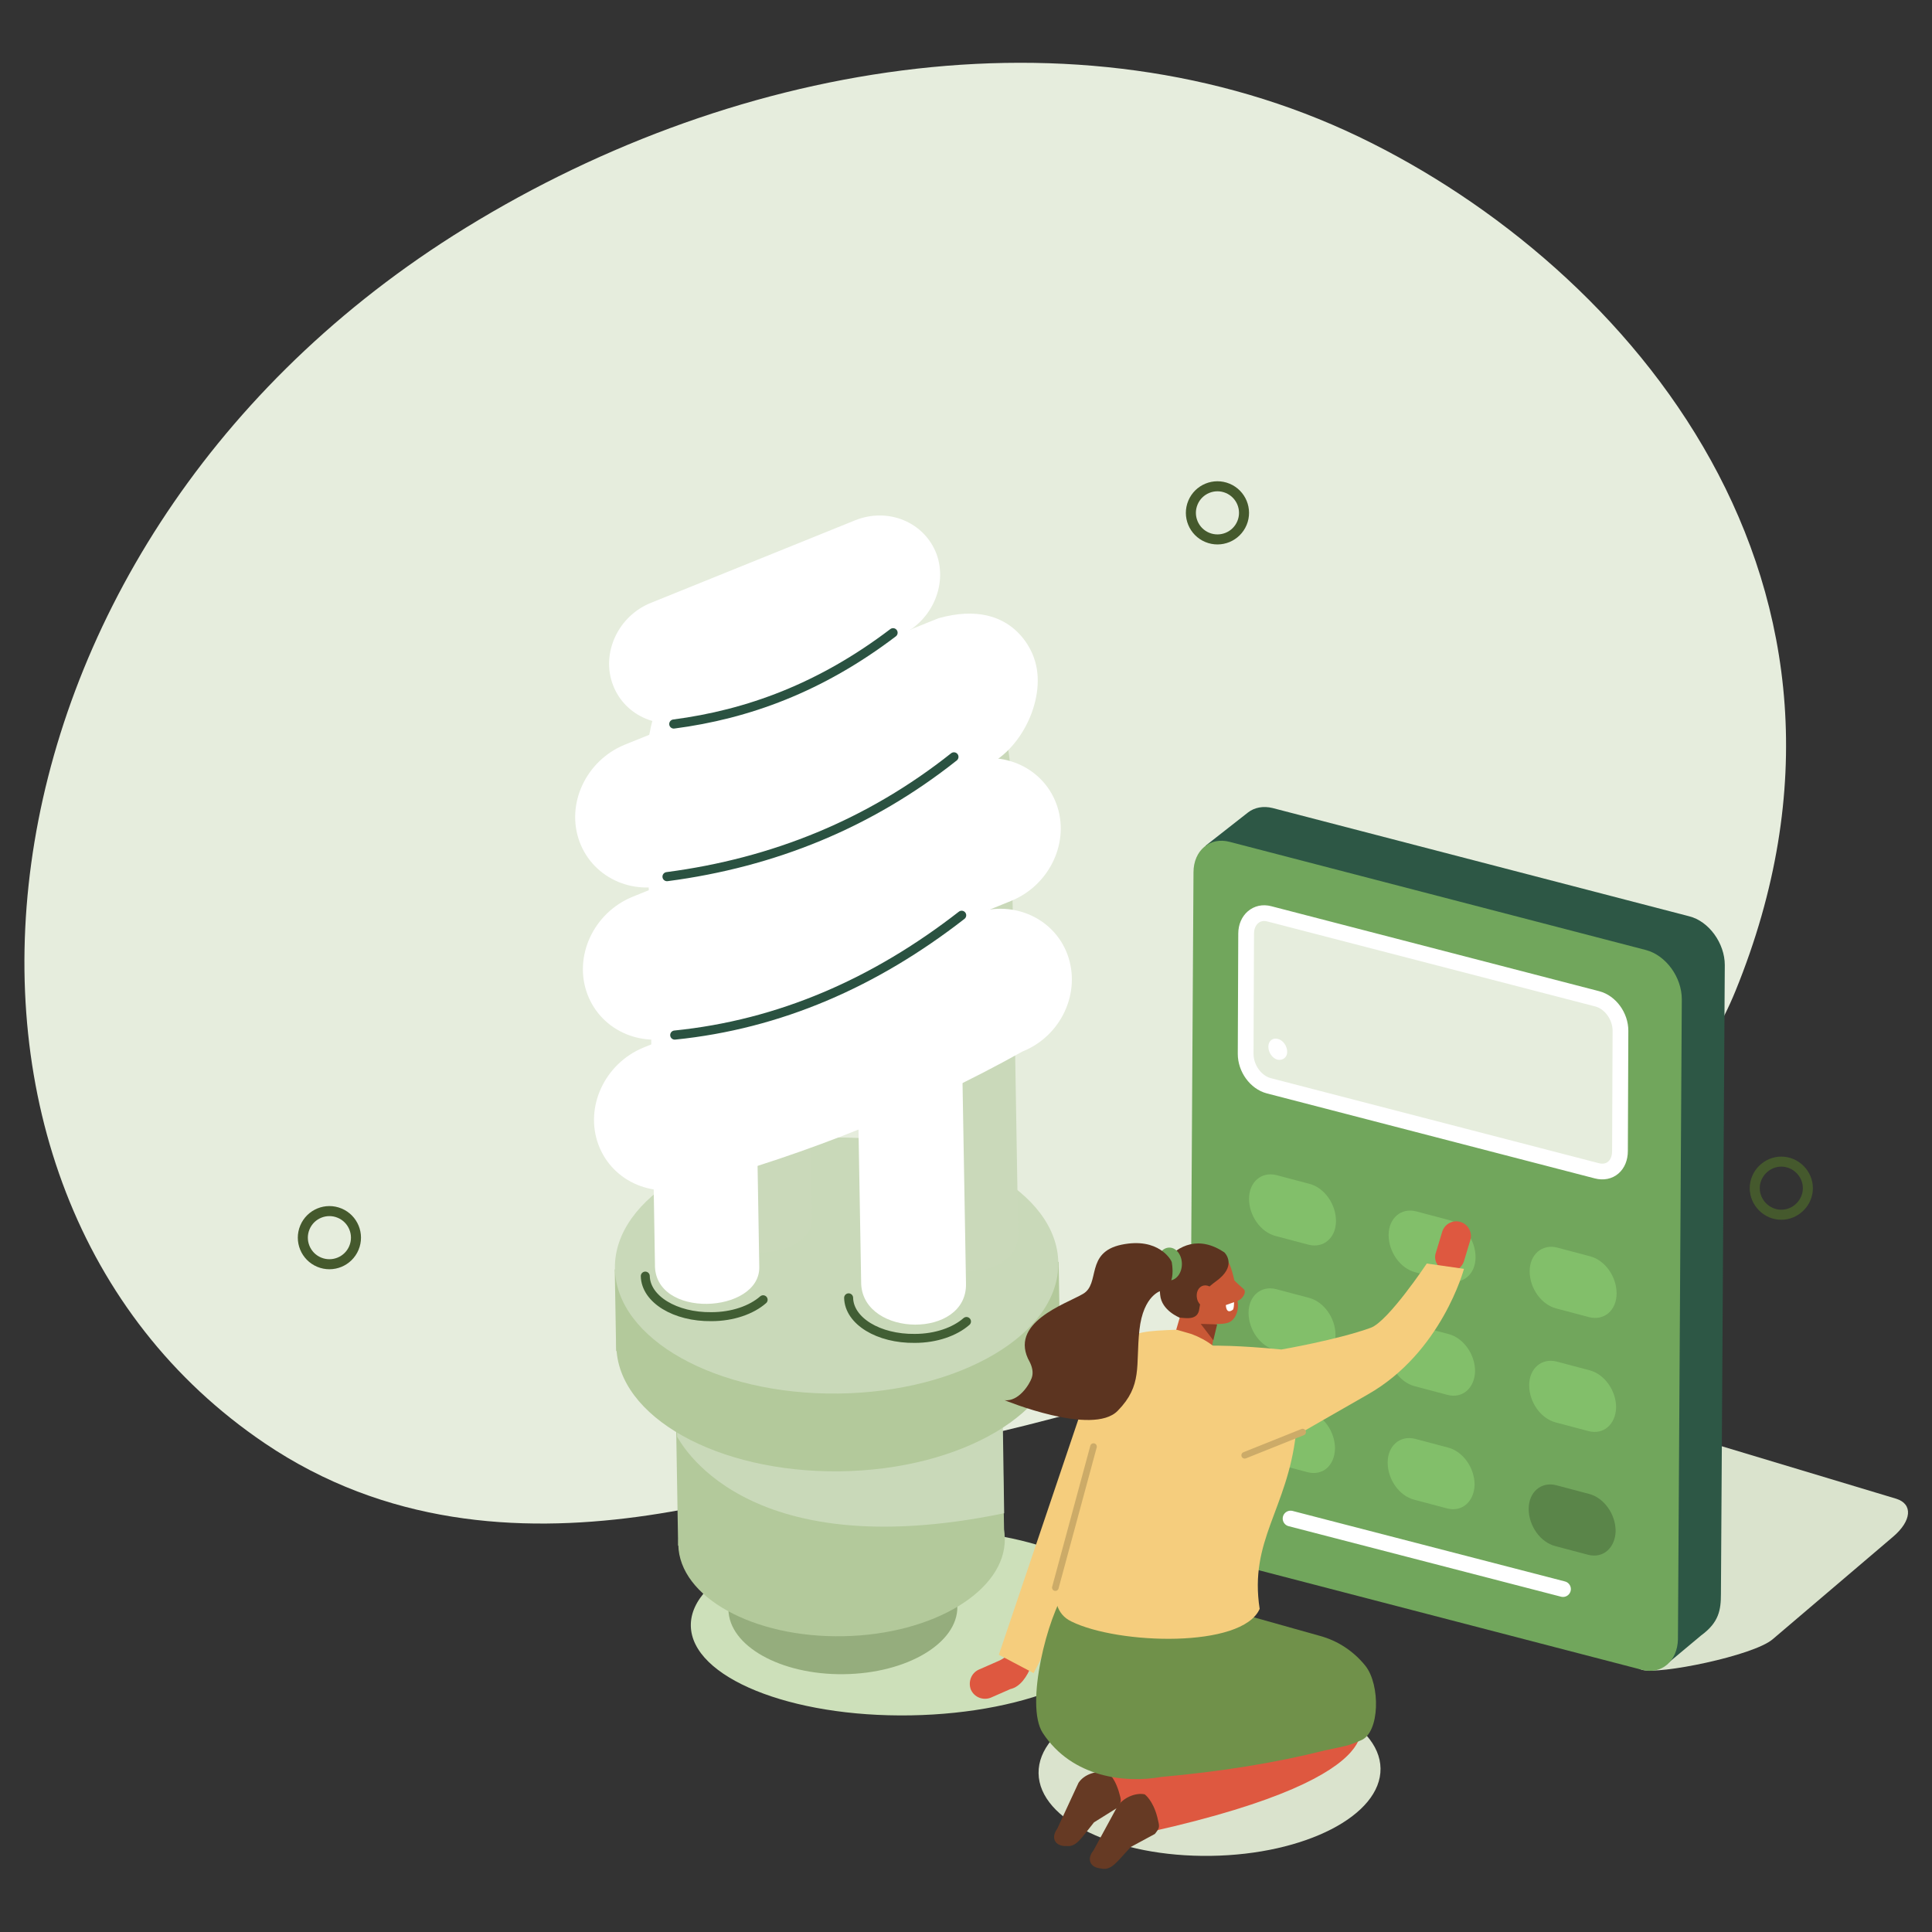 <?xml version="1.0" encoding="UTF-8"?> <svg xmlns="http://www.w3.org/2000/svg" xmlns:xlink="http://www.w3.org/1999/xlink" version="1.1" id="Layer_1" x="0px" y="0px" viewBox="0 0 400 400" style="enable-background:new 0 0 400 400;" xml:space="preserve"><rect x="0" y="0" width="400" height="400" fill="#333333" stroke="none"/> <g> <path style="fill:#E6EDDD;" d="M281.3,28.3c56.2,27,112.3,92.8,78,176.9c-22.3,54.6-112.7,83.6-169.5,95 c-24.4,4.9-84.9,32.5-135-1.4c-77.5-52.4-64.4-184.3,39-250C150.3,13,222.7,0.2,281.3,28.3z"></path> <ellipse transform="matrix(0.385 -0.923 0.923 0.385 57.018 297.89)" style="fill-rule:evenodd;clip-rule:evenodd;fill:none;stroke:#45592D;stroke-width:2.077;stroke-linecap:round;stroke-linejoin:round;stroke-miterlimit:10;" cx="252" cy="106.2" rx="5.5" ry="5.5"></ellipse> <ellipse transform="matrix(0.385 -0.923 0.923 0.385 -194.53 220.557)" style="fill-rule:evenodd;clip-rule:evenodd;fill:none;stroke:#45592D;stroke-width:2.077;stroke-linecap:round;stroke-linejoin:round;stroke-miterlimit:10;" cx="68.2" cy="256.2" rx="5.5" ry="5.5"></ellipse> <path style="fill-rule:evenodd;clip-rule:evenodd;fill:none;stroke:#45592D;stroke-width:2.077;stroke-linecap:round;stroke-linejoin:round;stroke-miterlimit:10;" d=" M374.3,246c0,3-2.5,5.5-5.5,5.5c-3,0-5.5-2.5-5.5-5.5s2.5-5.5,5.5-5.5C371.8,240.5,374.3,243,374.3,246z"></path> <g> <path style="fill:#DAE3CD;" d="M339.9,345.7l-66.4-27.2c-3.5-1.1,4.7-6.1,8.6-9.5l10.6-20.6c3.9-3.3,9.9-5.1,13.5-4.1l86.4,26 c3.5,1.1,3.2,4.6-0.7,7.9l-24.9,21.2C363,342.8,343.4,346.8,339.9,345.7z"></path> <g> <path style="fill:#2D5745;" d="M349.7,189.7l-86.2-22.4c-2-0.5-3.8-0.1-5.1,0.9l0,0l-8.8,6.9l6.3,11.2l-0.7,119.8 c0,4.5,3.3,9.1,7.4,10.2l78.6,20.4l4.3,7.5l6.7-5.6c3.7-2.7,4.1-5.3,4.1-8.6l0.8-130.2C357.1,195.3,353.8,190.7,349.7,189.7z"></path> <g> <path style="fill:#71A65C;" d="M339.9,345.7l-86.2-22.4c-4.1-1.1-7.4-5.6-7.4-10.2l0.8-132.5c0-4.5,3.4-7.4,7.5-6.3l86.2,22.4 c4.1,1.1,7.4,5.6,7.4,10.2l-0.8,132.5C347.3,343.9,344,346.8,339.9,345.7z"></path> <path style="fill:#E6EDDD;" d="M330.6,242.4l-67.9-17.6c-2.7-0.7-4.8-3.6-4.8-6.6l0.1-24.9c0-2.9,2.2-4.8,4.8-4.1l67.9,17.6 c2.7,0.7,4.8,3.6,4.8,6.6l-0.1,24.9C335.4,241.3,333.3,243.1,330.6,242.4z"></path> <path style="fill:none;stroke:#FFFFFF;stroke-width:3.26;stroke-linecap:round;stroke-linejoin:round;stroke-miterlimit:10;" d=" M330.6,242.4l-67.9-17.6c-2.7-0.7-4.8-3.6-4.8-6.6l0.1-24.9c0-2.9,2.2-4.8,4.8-4.1l67.9,17.6c2.7,0.7,4.8,3.6,4.8,6.6l-0.1,24.9 C335.4,241.3,333.3,243.1,330.6,242.4z"></path> <path style="fill:#82BF6A;" d="M270.9,257.7l-6.8-1.8c-3.1-0.8-5.5-4.2-5.5-7.7l0,0c0-3.5,2.6-5.7,5.7-4.9l6.8,1.8 c3.1,0.8,5.5,4.2,5.5,7.7l0,0C276.6,256.3,274,258.5,270.9,257.7z"></path> <path style="fill:#82BF6A;" d="M299.8,265.2l-6.8-1.8c-3.1-0.8-5.5-4.2-5.5-7.7l0,0c0-3.5,2.6-5.7,5.7-4.9l6.8,1.8 c3.1,0.8,5.5,4.2,5.5,7.7v0C305.5,263.8,302.9,266,299.8,265.2z"></path> <path style="fill:#82BF6A;" d="M329,272.7l-6.8-1.8c-3.1-0.8-5.5-4.2-5.5-7.7v0c0-3.5,2.6-5.7,5.7-4.9l6.8,1.8 c3.1,0.8,5.5,4.2,5.5,7.7l0,0C334.7,271.3,332.1,273.5,329,272.7z"></path> <path style="fill:#82BF6A;" d="M270.8,281.3l-6.8-1.8c-3.1-0.8-5.5-4.2-5.5-7.7l0,0c0-3.5,2.6-5.7,5.7-4.9l6.8,1.8 c3.1,0.8,5.5,4.2,5.5,7.7l0,0C276.4,279.9,273.9,282.1,270.8,281.3z"></path> <path style="fill:#82BF6A;" d="M299.7,288.8l-6.8-1.8c-3.1-0.8-5.5-4.2-5.5-7.7l0,0c0-3.5,2.6-5.7,5.7-4.9l6.8,1.8 c3.1,0.8,5.5,4.2,5.5,7.7v0C305.3,287.4,302.8,289.6,299.7,288.8z"></path> <path style="fill:#82BF6A;" d="M328.9,296.3l-6.8-1.8c-3.1-0.8-5.5-4.2-5.5-7.7v0c0-3.5,2.6-5.7,5.7-4.9l6.8,1.8 c3.1,0.8,5.5,4.2,5.5,7.7l0,0C334.5,294.9,332,297.1,328.9,296.3z"></path> <path style="fill:#82BF6A;" d="M270.7,304.8l-6.8-1.8c-3.1-0.8-5.5-4.2-5.5-7.7l0,0c0-3.5,2.6-5.7,5.7-4.9l6.8,1.8 c3.1,0.8,5.5,4.2,5.5,7.7l0,0C276.3,303.5,273.8,305.6,270.7,304.8z"></path> <path style="fill:#82BF6A;" d="M299.6,312.3l-6.8-1.8c-3.1-0.8-5.5-4.2-5.5-7.7v0c0-3.5,2.6-5.7,5.7-4.9l6.8,1.8 c3.1,0.8,5.5,4.2,5.5,7.7l0,0C305.2,310.9,302.7,313.1,299.6,312.3z"></path> <path style="fill:#5A8549;" d="M328.8,321.9l-6.8-1.8c-3.1-0.8-5.5-4.2-5.5-7.7v0c0-3.5,2.6-5.7,5.7-4.9l6.8,1.8 c3.1,0.8,5.5,4.2,5.5,7.7l0,0C334.4,320.5,331.9,322.7,328.8,321.9z"></path> <path style="fill:#FFFFFF;" d="M264.5,219.4L264.5,219.4c-1.1-0.3-1.9-1.5-1.9-2.7l0,0c0-1.2,0.9-1.9,2-1.6l0,0 c1.1,0.3,1.9,1.5,1.9,2.7l0,0C266.5,218.9,265.6,219.6,264.5,219.4z"></path> <line style="fill:none;stroke:#FFFFFF;stroke-width:3.26;stroke-linecap:round;stroke-linejoin:round;stroke-miterlimit:10;" x1="267.2" y1="314.4" x2="323.6" y2="329"></line> </g> </g> </g> <g> <g> <ellipse transform="matrix(1 -1.698605e-02 1.698605e-02 1 -5.676 3.244)" style="fill:#CDE0BA;" cx="188.2" cy="335.8" rx="45.2" ry="19.3"></ellipse> <ellipse transform="matrix(1 -1.172742e-02 1.172742e-02 1 -3.892 2.07)" style="fill:#95AD7D;" cx="174.5" cy="332.9" rx="23.7" ry="13.7"></ellipse> <polygon style="fill:#B3C99B;" points="207.9,317.8 140.4,320 139.2,248.3 206.7,247.1 "></polygon> <ellipse transform="matrix(1 -1.965615e-02 1.965615e-02 1 -6.238 3.486)" style="fill:#B3C99B;" cx="174.2" cy="319.1" rx="33.8" ry="19.6"></ellipse> <path style="fill:#C9D9B9;" d="M207.2,266.6c-0.5-0.3-1-0.6-1.5-0.9c-18.2-10.1-47.2-9.6-64.9,1c-0.4,0.2-0.7,0.4-1.1,0.7 l0.5,30.1c0.4,0.3,13,27.1,67.7,15.8L207.2,266.6z"></path> <ellipse transform="matrix(1 -1.171408e-02 1.171408e-02 1 -3.246 2.051)" style="fill:#B3C99B;" cx="173.5" cy="278.1" rx="45.9" ry="26.5"></ellipse> <rect x="127.4" y="262" transform="matrix(1 -1.698557e-02 1.698557e-02 1 -4.569 2.983)" style="fill:#B3C99B;" width="91.9" height="16.9"></rect> <ellipse transform="matrix(1 -1.171273e-02 1.171273e-02 1 -3.057 2.047)" style="fill:#C9D9B9;" cx="173.2" cy="262" rx="45.9" ry="26.5"></ellipse> <path style="fill:#CAD9BA;" d="M210.8,255.4l-1.6-95.4c-0.3-17.3-15-32-32.7-32.6h0c-17.7-0.7-31.9,12.9-31.6,30.2l1.6,94.2 c-0.3,10.5,21.8,9.4,21.6,0.6l-1.6-92.4c-0.1-5.7,4.5-10.1,10.4-9.9l0,0c5.8,0.2,10.6,5,10.7,10.7l1.6,94.9 C189.7,265.7,211,265.9,210.8,255.4z"></path> <path style="fill:#FFFFFF;" d="M200,265.8l-1.8-104.1c-0.3-18.8-15.1-34.9-32.7-35.7h0c-17.7-0.8-31.9,14-31.6,32.9l1.7,102.8 c-0.3,11.5,21.8,10.3,21.6,0.6l-1.7-100.9c-0.1-6.2,4.5-11,10.3-10.8h0c5.8,0.3,10.6,5.5,10.7,11.7l1.8,103.6 C178.9,276.9,200.2,277.2,200,265.8z"></path> <path style="fill:none;stroke:#415E34;stroke-width:1.859;stroke-linecap:round;stroke-linejoin:round;stroke-miterlimit:10;" d=" M158,269.1c-2.4,2.1-6.3,3.5-10.7,3.5c-7.5,0.1-13.6-3.6-13.7-8.4"></path> <path style="fill:none;stroke:#415E34;stroke-width:1.859;stroke-linecap:round;stroke-linejoin:round;stroke-miterlimit:10;" d=" M200.1,273.6c-2.4,2.1-6.3,3.5-10.7,3.5c-7.5,0.1-13.6-3.6-13.7-8.4"></path> </g> <g> <path style="fill:#FFFFFF;" d="M211.7,217.7c-21.7,12.1-44.4,21.1-68,27.6c-8,3.2-16.9-0.5-19.8-8.3v0 c-2.9-7.8,1.3-16.8,9.3-20.1l68-27.6c8-3.2,16.9,0.5,19.8,8.3v0C223.9,205.5,219.7,214.5,211.7,217.7z"></path> <path style="fill:#FFFFFF;" d="M209.4,186.5l-68,27.6c-8,3.2-16.9-0.5-19.8-8.3l0,0c-2.9-7.8,1.3-16.8,9.3-20.1l68-27.6 c8-3.2,16.9,0.5,19.8,8.3v0C221.6,174.2,217.4,183.2,209.4,186.5z"></path> <path style="fill:#FFFFFF;" d="M203.6,158.8l-63.8,23.8c-8,3.2-16.9-0.5-19.8-8.3l0,0c-2.9-7.8,1.3-16.8,9.3-20.1l65-26.2 c16.1-4.5,19.8,8.3,19.8,8.3C216.9,144.1,211.6,155.6,203.6,158.8z"></path> <path style="fill:#FFFFFF;" d="M186,131.7l-42.3,17.1c-6.8,2.7-14.3-0.4-16.8-7l0,0c-2.5-6.6,1.1-14.3,7.9-17l42.3-17.1 c6.8-2.7,14.3,0.4,16.8,7l0,0C196.3,121.3,192.7,129,186,131.7z"></path> <path style="fill:none;stroke:#2A5241;stroke-width:1.889;stroke-linecap:round;stroke-linejoin:round;stroke-miterlimit:10;" d=" M139.7,214.3c21.7-2.2,41.4-10.8,59.4-24.8"></path> <path style="fill:none;stroke:#2A5241;stroke-width:1.889;stroke-linecap:round;stroke-linejoin:round;stroke-miterlimit:10;" d=" M138.1,181.5c22.1-2.9,42-11,59.4-24.8"></path> <path style="fill:none;stroke:#2A5241;stroke-width:1.889;stroke-linecap:round;stroke-linejoin:round;stroke-miterlimit:10;" d=" M139.5,149.9c15.3-2,30.4-7.5,45.4-18.9"></path> </g> </g> <g> <path style="fill:#DE5840;" d="M214.2,340.7l-0.9,0.4c-0.7-1.6-5,2.2-6.6,2.8l-4.1,1.8c-1.5,0.7-2.2,2.5-1.6,4.1v0 c0.7,1.6,2.5,2.3,4.1,1.7l4.1-1.8C213.3,348.8,214.9,340.9,214.2,340.7z"></path> <polygon style="fill:#F5CD7D;" points="227,282.8 206.8,342.6 214,346.4 238,300.2 "></polygon> <path style="fill-rule:evenodd;clip-rule:evenodd;fill:#C95836;" d="M254.7,264.2c0,0.1,1.1,1.2,2.8,2.7c0.8,0.7-0.7,2.7-1.7,2.4 c-1-0.3-2.6-3.4-2.6-3.4L254.7,264.2z"></path> <path style="fill-rule:evenodd;clip-rule:evenodd;fill:#C95836;" d="M252.3,271.2c0,0-1,5.5-1.8,10c-0.2,1.2-1.1,2.2-2.2,2.6 c-1.1,0.4-2.4,0.1-3.3-0.7c-0.3-0.3-0.6-0.5-0.9-0.8c-1.2-1.1-1.7-2.9-1.3-4.5c1.2-4.1,3.4-11.7,3.4-11.7L252.3,271.2L252.3,271.2 z"></path> <polygon style="fill-rule:evenodd;clip-rule:evenodd;fill:#873B24;" points="252,274.2 251.2,277.5 248.6,274.1 "></polygon> <path style="fill-rule:evenodd;clip-rule:evenodd;fill:#C95836;" d="M243.5,264.8c-0.4-1.6,0.5-3.2,2-3.6c1.7-0.5,3.7-1.1,5.4-1.6 c1.5-0.4,2.9,0.6,3.6,2c0.8,1.7,1.6,5.6,1.8,8.5c0.1,1.6-0.7,3.4-2.2,3.8c-1.7,0.5-7.1,0.3-8.4-2.5 C244.7,269.3,244.1,267.2,243.5,264.8L243.5,264.8z"></path> <path style="fill-rule:evenodd;clip-rule:evenodd;fill:#5C3420;" d="M240.2,268.1c-0.2-2.4-0.6-5.1,0.9-6.9 c2.9-3.5,7.2-5.4,12.4-1.9c0,0,2.5,2.4-1,5.4c-1.5,1.3-3.6,2-4.2,6.3c-0.3,2.4-2.7,1.9-4.1,1.8 C244.3,272.8,240.5,271.4,240.2,268.1z"></path> <path style="fill-rule:evenodd;clip-rule:evenodd;fill:#C95836;" d="M248,269.4c0.6,1.2,1.8,1.8,2.8,1.3c1-0.5,1.3-1.8,0.8-3.1 c-0.6-1.2-1.8-1.8-2.8-1.3C247.8,266.8,247.5,268.2,248,269.4z"></path> <path style="fill-rule:evenodd;clip-rule:evenodd;fill:#FFFFFF;" d="M255.5,269.6l-1.7,0.6c0,0,0,2,1.4,1 C255.5,271.1,255.5,269.6,255.5,269.6z"></path> <ellipse transform="matrix(1 -1.398376e-02 1.398376e-02 1 -5.103 3.538)" style="fill:#DAE3CD;" cx="250.4" cy="366.6" rx="35.4" ry="17.6"></ellipse> <path style="fill:#DE5840;" d="M268.9,351.5c0,0-0.6,14.9-39.1,22.3l-2.2-3.7l33.3-28.4L268.9,351.5z"></path> <path style="fill:#663A24;" d="M231.3,374.3l-4.8,3c-2.6,3.2-3.6,5.1-5.6,4.9l-0.6,0c-2-0.2-2.7-1.8-1.4-3.6l4.4-9.5 c1.2-1.8,3.8-2.6,5.9-2.1c0,0,1.3,0.4,2.4,3.8C232.2,372.9,232.3,372.9,231.3,374.3z"></path> <path style="fill:#DE5840;" d="M280.9,355.3c0,0,10.9,11.9-42.5,23.9l-2.7-7.1l35-19.9L280.9,355.3z"></path> <path style="fill:#70914A;" d="M231.3,326.9l42,11.8c3.7,1,7,3.2,9.4,6.2c3.1,3.9,3,13.8-0.9,15.4c-3,1.3-2.9,1.1-7.5,2.1 c-10.3,2.6-21.6,4.4-33.9,5.5c-7.3,1.3-18.4,0.2-24.5-9.1c-3.8-5.8,1.1-24.5,4.8-29.5L231.3,326.9z"></path> <path style="fill:#F5CD7D;" d="M221.8,335.7c-3.1-1.5-3.6-4.6-3.2-8.1c1.2-9.9,7.2-18.3,8.7-29.5c2.7-22.7,4.6-22.3,16.3-22.8 l3.1,0.9c1.6,0.6,3.1,1.4,4.4,2.4c14.9,10.1,19,8.9,17.2,18.3c-1.8,15.6-9.7,22-7.5,36.2C257.2,341.3,231.5,340.5,221.8,335.7z"></path> <path style="fill:#663A24;" d="M239.1,379.7l-5,2.7c-2.8,3-3.9,4.8-5.9,4.5l-0.6-0.1c-2-0.3-2.6-2-1.2-3.7l5-9.2 c1.3-1.8,3.8-2.8,5.6-2.4c0,0,1.7,1.2,2.6,4.7C240.1,378.3,240.2,378.3,239.1,379.7z"></path> <path style="fill:#DE5840;" d="M299.3,263.1L299.3,263.1c1.6,0.5,3.3-0.4,3.8-2l1.3-4.3c0.5-1.6-0.4-3.3-2-3.8h0 c-1.6-0.5-3.3,0.4-3.8,2l-1.3,4.3C296.7,260.9,297.7,262.6,299.3,263.1z"></path> <path style="fill:#F5CD7D;" d="M303.1,262.7c0,0-4.6,17.3-19.9,26c-14,8-21.9,12.6-21.9,12.6l-10.3-22.7c0,0,5.2-0.1,14.3,0.8 c0,0,11.6-2,18.5-4.5c3.6-1.3,11.6-13.3,11.6-13.3L303.1,262.7z"></path> <ellipse style="fill:#71A65C;" cx="242.1" cy="261.7" rx="2.6" ry="3.4"></ellipse> <path style="fill-rule:evenodd;clip-rule:evenodd;fill:#5C3420;" d="M213.6,285.3c0.4-1.1,0.1-2.3-0.4-3.3 c-4.6-8.1,7.4-12,11-14.1c3.7-2.1,0.4-8.6,8-10.2c7.7-1.6,10.3,3.2,10.4,3.6c0.9,5.4-2.1,5.9-2.1,5.9s-3.8,0.8-4.6,8.2 c-0.8,7.4,0.7,11.4-4.5,16.7c-5.2,5.3-23.4-2.2-23.4-2.2C210.9,290.2,213.1,286.7,213.6,285.3z"></path> <line style="fill:none;stroke:#CCAB68;stroke-width:1.369;stroke-linecap:round;stroke-linejoin:round;stroke-miterlimit:10;" x1="226.4" y1="299.5" x2="218.5" y2="328.7"></line> <line style="fill:none;stroke:#CCAB68;stroke-width:1.369;stroke-linecap:round;stroke-linejoin:round;stroke-miterlimit:10;" x1="269.7" y1="296.5" x2="257.7" y2="301.3"></line> </g> </g> </svg> 